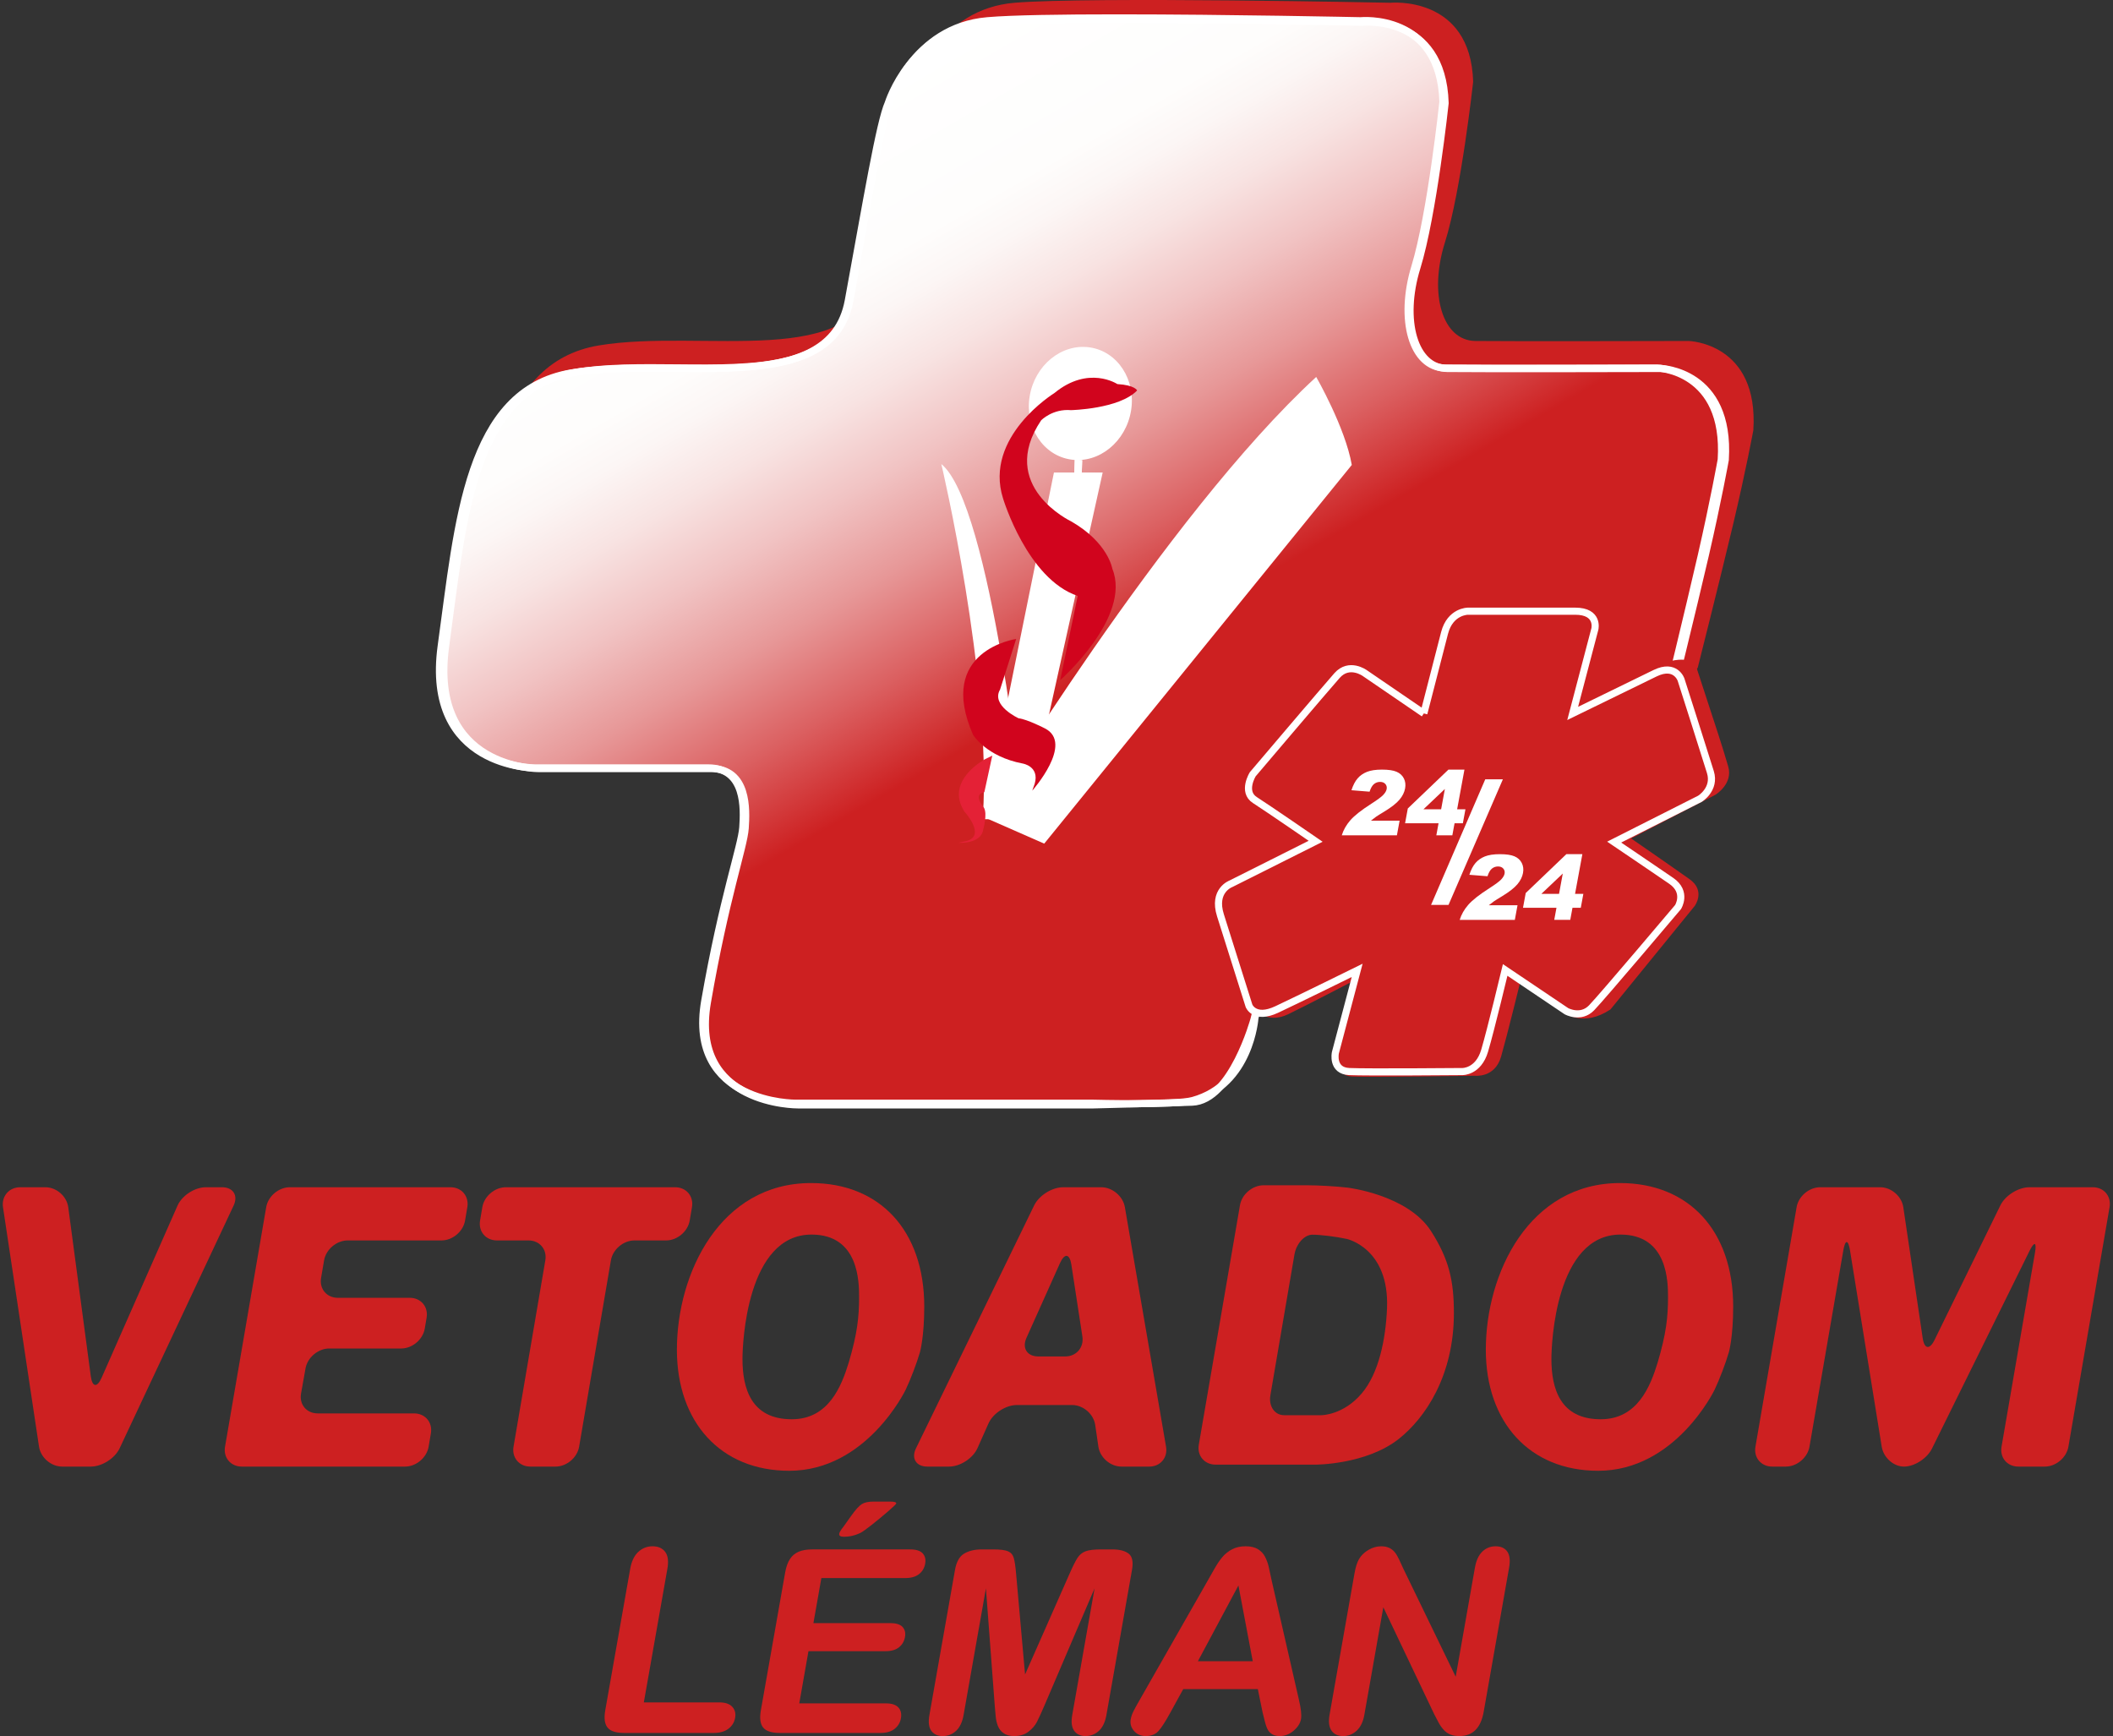 <?xml version="1.0" encoding="UTF-8"?><svg id="b" xmlns="http://www.w3.org/2000/svg" xmlns:xlink="http://www.w3.org/1999/xlink" viewBox="0 0 593.39 487.547"><rect x="0" y="0" width="593.39" height="487.547" fill="#333333" stroke="none"/><defs><linearGradient id="d" x1="378.008" y1="285.738" x2="230.196" y2="29.72" gradientUnits="userSpaceOnUse"><stop offset=".402" stop-color="#cd2021"/><stop offset=".494" stop-color="#db6061"/><stop offset=".583" stop-color="#e79898"/><stop offset=".666" stop-color="#f1c3c3"/><stop offset=".74" stop-color="#f8e3e2"/><stop offset=".802" stop-color="#fcf6f5"/><stop offset=".845" stop-color="#fefdfc"/><stop offset="1" stop-color="#fff"/></linearGradient></defs><g id="c"><path d="m257.302,22.963s6.486-20.442,27.629-22.186c21.141-1.746,105.469,0,105.469,0,0,0,22.585-2.246,23.305,22.186,0,0-3.363,30.665-7.927,45.124-4.565,14.463-.721,27.549,8.529,27.674,9.25.125,59.943,0,59.943,0,0,0,19.702.497,18.138,25.056,0,0-2.041,11.094-5.645,26.302-3.603,15.207-9.97,40.387-9.97,40.387l-20.382,29.256-68.551,7.313-12.949,4.654-6.272,13.728-8.329,31.481s-12.413,21.897-17.459,22.643c-5.045.749-27.869.749-27.869.749h-83.609s-30.631.248-25.586-28.049c5.046-28.296,10.332-42.507,10.692-47.616.36-5.111.842-16.331-9.729-16.331h-48.653s-31.112.251-26.307-33.531c4.805-33.782,7.208-69.932,36.398-74.792,29.191-4.864,72.801,7.396,77.923-19.863,5.125-27.257,8.809-48.931,11.213-54.183" fill="#cd2021" fill-rule="evenodd"/><path d="m277.29,5.826c-21.002,1.792-27.446,22.781-27.446,22.781-2.387,5.393-6.045,27.645-11.137,55.631-3.552,19.523-25.711,19.3-48.633,19.077-9.931-.097-20.007-.193-28.774,1.316-28.996,4.989-31.383,42.103-36.155,76.787-4.775,34.682,26.131,34.425,26.131,34.425h48.328c10.506,0,10.026,11.518,9.667,16.767-.357,5.249-5.608,19.836-10.62,48.889-5.011,29.051,25.417,28.793,25.417,28.793h83.055s22.618-.57,27.685-.767c11.112-.432,17.343-23.248,17.343-23.248l8.273-32.32,6.23-14.096,12.862-4.779,68.099-7.506,20.246-30.034s6.325-25.853,9.905-41.464c3.58-15.617,5.608-27.007,5.608-27.007,1.55-25.212-18.019-25.724-18.019-25.724,0,0-50.357.128-59.546,0-9.187-.128-13.006-13.565-8.472-28.412,4.534-14.844,7.875-46.329,7.875-46.329-.715-25.086-23.149-22.781-23.149-22.781,0,0-37.23-.797-68.275-.797-15.521,0-29.497.199-36.497.797" fill="url(#d)" stroke="#fff" stroke-miterlimit="10" stroke-width="2"/><path d="m277.065,6.242c-21.141,1.787-27.628,22.715-27.628,22.715-2.402,5.378-6.084,27.565-11.21,55.469-3.575,19.466-25.88,19.244-48.953,19.022-9.997-.097-20.139-.193-28.963,1.312-29.187,4.975-31.59,41.981-36.394,76.563-4.807,34.581,26.302,34.325,26.302,34.325h48.648c10.573,0,10.092,11.484,9.73,16.718-.36,5.234-5.644,19.778-10.69,48.747-5.044,28.967,25.584,28.71,25.584,28.71h83.603s22.853.191,27.867-.766c13.958-2.665,17.457-23.18,17.457-23.18l8.328-32.225,6.271-14.055,12.947-4.765,68.548-7.485,20.378-29.945s6.368-25.779,9.971-41.344c3.604-15.57,5.645-26.928,5.645-26.928,1.561-25.139-18.138-25.649-18.138-25.649,0,0-50.688.128-59.939,0-9.247-.128-13.092-13.526-8.527-28.33,4.563-14.801,7.927-46.194,7.927-46.194-.72-25.013-23.302-22.715-23.302-22.715,0,0-37.475-.794-68.724-.794-15.623,0-29.691.198-36.738.794" fill="none" stroke="#fff" stroke-miterlimit="10"/><path d="m249.439,28.957s6.486-20.928,27.626-22.716c21.141-1.786,105.463,0,105.463,0,0,0,22.581-2.297,23.301,22.716,0,0-3.361,31.393-7.927,46.194-4.563,14.804-.719,28.202,8.528,28.33,9.25.128,59.939,0,59.939,0,0,0,19.699.511,18.137,25.649,0,0-2.041,11.357-5.644,26.927-3.604,15.568-9.97,41.344-9.97,41.344l-20.38,29.946-68.547,7.485-12.947,4.765-6.272,14.056-8.329,32.225s-1.248,18.714-17.457,23.181c-4.924,1.357-27.867.764-27.867.764h-83.601s-30.63.257-25.584-28.711c5.045-28.967,10.329-43.512,10.689-48.746.361-5.233.843-16.717-9.728-16.717h-48.648s-31.11.255-26.304-34.326c4.805-34.583,7.208-71.589,36.394-76.563,29.19-4.979,72.792,7.567,77.917-20.334,5.126-27.904,8.808-50.091,11.211-55.469" fill="none" stroke="#fff" stroke-miterlimit="10" stroke-width="2"/><path d="m401.073,195.569l-14.762-10.008s-6.717-2.249-10.135,2.412c-3.081,4.201-23.38,28.416-23.38,28.416,0,0-3.025,5.035.582,7.433,3.604,2.398,16.865,11.87,16.865,11.87l-23.495,12.23s-5.119,1.917-2.909,9.112c2.212,7.194,7.909,26.019,7.909,26.019,0,0,3.839,4.778,10.005,1.782,6.165-2.996,19.496-9.972,19.496-9.972l-5.538,21.737s-.916,5.485,3.97,5.725c4.884.239,34.502-.224,34.502-.224,0,0,5.627.717,7.372-5.397,1.744-6.117,5.409-21.069,5.409-21.069l12.837,8.974s4.915,3.866,12.461-1.124l23.685-29.09s3.097-4.228-1.439-7.463c-4.537-3.24-16.445-11.466-16.445-11.466l23.685-12.275s5.032-3.042,3.577-7.959c-2.075-7.017-2.122-6.965-9.116-28.414,0,0-2.136-3.824-11.805.493-5.823,2.6-17.334,8.685-17.334,8.685l5.671-22.981s.743-4.587-5.888-4.587h-33.412s-5.858,1.02-7.429,7.254c-1.57,6.233-4.94,19.886-4.94,19.886" fill="#cd2021" fill-rule="evenodd"/><path d="m399.851,200.356l-16.603-11.344s-4.356-3.158-7.77.702c-3.415,3.86-23.667,27.717-23.667,27.717,0,0-3.06,4.911.589,7.25,3.649,2.339,17.073,11.578,17.073,11.578l-23.784,11.93s-5.182,1.87-2.943,8.888c2.238,7.017,8.006,25.379,8.006,25.379,0,0,1.531,3.977,7.773,1.053,6.239-2.924,22.605-10.994,22.605-10.994l-6.123,23.156s-1.059,5.029,3.886,5.263c4.946.234,31.791,0,31.791,0,0,0,4.474.116,6.241-5.849,1.766-5.964,5.769-22.688,5.769-22.688l17.191,11.578s4.003,2.223,7.065-.935c3.06-3.159,24.29-28.302,24.29-28.302,0,0,2.673-4.212-1.919-7.37-4.593-3.155-16.014-10.875-16.014-10.875l24.08-12.163s4.414-2.691,2.943-7.485c-1.472-4.795-8.242-25.963-8.242-25.963,0,0-1.531-4.62-7.3-1.814-5.769,2.808-23.137,11.287-23.137,11.287l6.241-23.742s1.177-4.969-5.534-4.969h-30.142s-4.945,0-6.536,6.082c-1.59,6.079-5.829,22.63-5.829,22.63" fill="#cd2021" stroke="#fff" stroke-miterlimit="10" stroke-width="2"/><path d="m392.29,234.584h-15.48c.452-1.493,1.249-2.898,2.391-4.214,1.142-1.316,3.115-2.87,5.919-4.66,1.714-1.096,2.834-1.93,3.362-2.499.527-.57.838-1.11.932-1.622.102-.552-.021-1.025-.366-1.417s-.836-.588-1.469-.588c-.658,0-1.234.203-1.726.606-.493.404-.905,1.118-1.237,2.141l-5.093-.409c.464-1.419,1.04-2.526,1.727-3.322s1.562-1.407,2.624-1.832c1.062-.424,2.462-.636,4.203-.636,1.816,0,3.191.201,4.126.606s1.614,1.025,2.039,1.863c.424.838.541,1.775.349,2.815-.204,1.106-.73,2.161-1.578,3.168-.848,1.006-2.257,2.112-4.228,3.316-1.167.701-1.953,1.192-2.355,1.472-.403.281-.882.648-1.438,1.102h8.057l-.757,4.109Z" fill="#fff"/><path d="m403.986,231.194h-9.4l.764-4.146,11.41-10.914h4.497l-2.053,11.149h2.331l-.721,3.911h-2.331l-.624,3.39h-4.497l.624-3.39Zm.721-3.911l1.051-5.709-6.018,5.709h4.967Z" fill="#fff"/><path d="m425.405,258.331h-15.48c.452-1.493,1.249-2.897,2.391-4.214,1.141-1.316,3.114-2.869,5.919-4.659,1.714-1.097,2.834-1.93,3.362-2.499.527-.57.838-1.11.932-1.622.102-.552-.021-1.025-.365-1.417-.346-.392-.836-.587-1.469-.587-.659,0-1.234.202-1.727.606s-.905,1.118-1.236,2.141l-5.094-.409c.464-1.419,1.04-2.527,1.727-3.323.687-.795,1.562-1.406,2.624-1.831,1.061-.425,2.462-.637,4.203-.637,1.816,0,3.19.201,4.125.606.935.405,1.614,1.026,2.039,1.863.424.838.541,1.776.349,2.815-.204,1.105-.73,2.161-1.578,3.168-.848,1.006-2.257,2.112-4.228,3.316-1.167.701-1.953,1.192-2.355,1.472-.403.281-.882.647-1.438,1.102h8.057l-.757,4.108Z" fill="#fff"/><path d="m437.101,254.94h-9.4l.764-4.146,11.41-10.915h4.497l-2.054,11.15h2.331l-.721,3.91h-2.331l-.624,3.39h-4.497l.624-3.39Zm.721-3.91l1.052-5.709-6.018,5.709h4.967Z" fill="#fff"/><path d="m417.1,218.857h4.951l-15.27,35.279h-4.901l15.22-35.279Z" fill="#fff"/><path d="m317.625,115.353c-1.441,8.702-8.979,14.841-16.839,13.711-7.858-1.13-13.062-9.101-11.623-17.803,1.441-8.702,8.979-14.841,16.839-13.71,7.859,1.129,13.063,9.1,11.623,17.802" fill="#fff"/><path d="m293.248,236.92l-17.043-7.488s51.071-84.63,93.425-123.574c0,0,8.175,14.229,9.99,24.714l-86.371,106.348Z" fill="#fff"/><path d="m293.248,236.92l-17.043-7.488s51.071-84.63,93.425-123.574c0,0,8.175,14.229,9.99,24.714l-86.371,106.348Z" fill="none"/><path d="m264.352,130.322s14.16,59.915,11.676,98.859h11.474s-9.173-87.625-23.151-98.859" fill="#fff"/><path d="m264.352,130.322s14.16,59.915,11.676,98.859h11.474s-9.173-87.625-23.151-98.859Z" fill="none"/><polygon points="300.298 132.694 295.975 132.694 276.184 230.055 288.072 230.055 309.664 132.694 300.298 132.694" fill="#fff"/><polygon points="300.298 132.694 295.975 132.694 276.184 230.055 288.072 230.055 309.664 132.694 300.298 132.694" fill="none"/><polygon points="301.827 129.065 301.695 133.063 303.782 133.063 303.909 129.236 301.827 129.065" fill="#fff"/><polygon points="301.827 129.065 301.695 133.063 303.782 133.063 303.909 129.236 301.827 129.065" fill="#fff"/><path d="m297.734,191.011s20.117-17.692,14.642-31.291c0,0-1.161-7.324-11.565-13.301,0,0-20.878-9.864-8.416-28.396,0,0,3.227-3.288,8.358-2.84,0,0,13.575-.299,18.58-5.529,0,0-.574-1.494-5.553-1.793,0,0-8.086-5.38-17.703,2.541,0,0-19.895,12.255-14.388,29.592,0,0,6.773,22.584,20.959,27.366l-4.914,23.653Z" fill="#d1041d"/><path d="m285.373,179.448s-22.556,3.139-12.115,26.902c0,0,3.695,6.128,13.921,8.07,0,0,4.81.747,3.398,5.679l-.688,1.943s11.822-13.301,3.541-17.486c0,0-4.905-2.541-7.39-2.84,0,0-7.832-3.587-5.19-8.071l4.524-14.198Z" fill="#d1041d"/><path d="m276.743,213.145s-11.549,5.994-5.914,14.769c0,0,6.172,6.679.662,8.251l-2.381.524s6.402.448,7.009-3.736c0,0,1.235-4.334.202-6.128,0,0-3.337-3.755.113-4.353l2.23-10.267-1.922.94Z" fill="#e42136"/><path d="m33.591,406.738c-1.325,2.822-4.961,5.132-8.079,5.132h-8.044c-3.118,0-6.049-2.523-6.512-5.606L.843,339.026c-.464-3.083,1.708-5.606,4.826-5.606h7.081c3.118,0,6.006,2.529,6.419,5.62l6.327,47.451c.412,3.091,1.779,3.285,3.037.432l21.309-48.316c1.258-2.853,4.839-5.187,7.957-5.187h4.554c3.118,0,4.585,2.309,3.259,5.132l-32.021,68.187Z" fill="#cd2021"/><path d="m130.605,342.767c-.52,3.074-3.497,5.59-6.616,5.59h-26.344c-3.118,0-6.101,2.514-6.629,5.587l-.849,4.939c-.528,3.073,1.591,5.587,4.709,5.587h20.204c3.118,0,5.244,2.515,4.723,5.59l-.516,3.052c-.52,3.074-3.497,5.59-6.615,5.59h-20.204c-3.118,0-6.117,2.512-6.665,5.581l-1.26,7.068c-.547,3.07,1.556,5.581,4.674,5.581h27.067c3.118,0,5.244,2.515,4.723,5.59l-.636,3.758c-.52,3.074-3.497,5.59-6.615,5.59h-45.848c-3.118,0-5.237-2.514-4.709-5.587l11.563-67.275c.528-3.073,3.512-5.587,6.63-5.587h45.126c3.118,0,5.243,2.515,4.723,5.59l-.636,3.757Z" fill="#cd2021"/><path d="m178.185,348.356c-3.118,0-6.098,2.515-6.623,5.589l-8.928,52.336c-.524,3.074-3.505,5.589-6.623,5.589h-7.081c-3.118,0-5.24-2.515-4.716-5.589l8.928-52.336c.524-3.074-1.598-5.589-4.716-5.589h-8.887c-3.118,0-5.243-2.515-4.723-5.59l.636-3.757c.52-3.074,3.497-5.59,6.616-5.59h47.533c3.118,0,5.243,2.515,4.723,5.59l-.636,3.757c-.52,3.074-3.497,5.59-6.616,5.59h-8.887Z" fill="#cd2021"/><path d="m258.353,379.722c-.86,2.997-2.667,7.75-4.015,10.561,0,0-10.913,22.762-32.703,22.762-19.263,0-31.543-13.643-31.543-33.991,0-21.524,12.16-46.812,37.683-46.812,19.263,0,31.783,13.291,31.783,34.697,0,8.586-1.205,12.782-1.205,12.782Zm-30.459-33.012c-18.179,0-19.383,30.58-19.383,34.932,0,8.233,2.407,16.937,13.845,16.937,10.354,0,13.966-9.292,16.012-15.996,2.408-8.116,2.889-12.82,2.889-18.23,0-4.235,0-17.643-13.364-17.643Z" fill="#cd2021"/><path d="m314.945,411.87c-3.118,0-6.038-2.524-6.489-5.61l-.887-6.07c-.451-3.085-3.371-5.61-6.489-5.61h-15.509c-3.118,0-6.708,2.33-7.977,5.178l-3.09,6.933c-1.269,2.848-4.859,5.178-7.977,5.178h-6.118c-3.118,0-4.553-2.294-3.189-5.098l33.204-68.254c1.364-2.804,5.031-5.098,8.149-5.098h10.693c3.118,0,6.101,2.514,6.63,5.587l11.563,67.275c.528,3.073-1.591,5.587-4.709,5.587h-7.804Zm-26.705-36.106c-1.276,2.845.231,5.173,3.349,5.173h7.563c3.118,0,5.283-2.522,4.81-5.604l-3.097-20.196c-.473-3.082-1.903-3.276-3.18-.431l-9.446,21.058Z" fill="#cd2021"/><path d="m348.221,338.454c.528-3.073,3.512-5.587,6.63-5.587h12.259c3.118,0,8.203.296,11.3.657,0,0,16.913,1.974,23.481,12.241,5.038,7.875,6.404,13.918,6.404,22.975,0,17.643-8.067,29.521-15.531,35.402-9.149,7.175-23.225,7.175-23.225,7.175h-28.172c-3.118,0-5.237-2.514-4.709-5.587l11.563-67.275Zm8.538,53.395c-.526,3.074,1.212,5.588,3.86,5.588h10.485s6.129,0,11.306-6.116c4.816-5.646,6.748-15.298,7.103-23.877.7-16.941-11.312-19.513-11.312-19.513-3.049-.653-7.386-1.187-9.637-1.187s-4.523,2.515-5.049,5.588l-6.757,39.516Z" fill="#cd2021"/><path d="m485.522,379.722c-.86,2.997-2.667,7.75-4.015,10.561,0,0-10.913,22.762-32.703,22.762-19.263,0-31.543-13.643-31.543-33.991,0-21.524,12.159-46.812,37.683-46.812,19.263,0,31.783,13.291,31.783,34.697,0,8.586-1.205,12.782-1.205,12.782Zm-30.459-33.012c-18.179,0-19.383,30.58-19.383,34.932,0,8.233,2.408,16.937,13.845,16.937,10.354,0,13.966-9.292,16.012-15.996,2.407-8.116,2.889-12.82,2.889-18.23,0-4.235,0-17.643-13.364-17.643Z" fill="#cd2021"/><path d="m580.867,406.282c-.528,3.073-3.512,5.587-6.63,5.587h-7.442c-3.118,0-5.236-2.514-4.706-5.587l9.39-54.456c.53-3.073-.166-3.299-1.545-.503l-27.368,55.462c-1.38,2.796-4.92,5.084-7.866,5.084s-5.764-2.519-6.261-5.597l-8.907-55.142c-.497-3.078-1.337-3.083-1.867-.01l-9.511,55.162c-.53,3.073-3.514,5.587-6.633,5.587h-3.831c-3.118,0-5.237-2.514-4.709-5.587l11.563-67.275c.528-3.073,3.512-5.587,6.63-5.587h16.833c3.118,0,6.043,2.524,6.499,5.608l5.443,36.771c.457,3.084,1.951,3.317,3.322.516l18.493-37.802c1.37-2.801,5.043-5.093,8.161-5.093h17.796c3.118,0,5.237,2.514,4.709,5.587l-11.563,67.275Z" fill="#cd2021"/></g><g id="e"><path d="m187.42,440.578l-6.614,37.512h21.164c1.688,0,2.909.41,3.667,1.23s1.027,1.852.809,3.095c-.224,1.266-.85,2.29-1.879,3.075-1.029.786-2.398,1.178-4.109,1.178h-25.207c-2.273,0-3.819-.504-4.638-1.512-.819-1.007-1.029-2.637-.633-4.887l6.999-39.691c.371-2.108,1.125-3.69,2.261-4.746,1.135-1.055,2.476-1.582,4.022-1.582,1.57,0,2.75.522,3.539,1.565.789,1.042.995,2.631.619,4.763Z" fill="#cd2021"/><path d="m254.18,443.18h-23.52l-2.231,12.656h21.656c1.594,0,2.72.358,3.379,1.072.659.716.886,1.658.679,2.831-.207,1.171-.762,2.126-1.665,2.864-.904.739-2.164,1.107-3.781,1.107h-21.656l-2.585,14.66h24.328c1.641,0,2.81.381,3.507,1.143.698.762.936,1.775.712,3.041-.215,1.219-.805,2.209-1.771,2.971s-2.27,1.143-3.91,1.143h-28.371c-2.273,0-3.819-.504-4.638-1.512-.819-1.007-1.029-2.637-.633-4.887l6.831-38.742c.265-1.499.703-2.725,1.316-3.674.612-.949,1.432-1.641,2.457-2.074s2.277-.65,3.754-.65h27.562c1.664,0,2.835.37,3.514,1.107.678.738.912,1.705.701,2.9-.215,1.22-.792,2.197-1.73,2.937-.938.737-2.24,1.106-3.904,1.106Zm-8.939-21.479h4.746c1.195,0,1.763.175,1.7.526-.033.188-.823.949-2.371,2.285-1.549,1.336-3.098,2.614-4.648,3.833-1.551,1.218-2.607,1.957-3.168,2.215-1.456.68-2.945,1.019-4.469,1.019-1.008,0-1.46-.293-1.357-.879.07-.397.497-1.089,1.28-2.074l2.103-2.953c1.216-1.71,2.205-2.8,2.968-3.27.762-.468,1.834-.702,3.217-.702Z" fill="#cd2021"/><path d="m279.346,478.899l-2.472-32.835-6.273,35.578c-.347,1.969-1.047,3.444-2.099,4.43-1.053.983-2.306,1.476-3.759,1.476-1.406,0-2.469-.486-3.188-1.458-.719-.973-.902-2.456-.552-4.447l7.191-40.782c.396-2.25,1.25-3.768,2.561-4.553s2.962-1.178,4.954-1.178h3.234c1.945,0,3.326.177,4.143.527.817.353,1.355.985,1.617,1.898.26.915.479,2.402.653,4.466l2.511,28.23,12.466-28.23c.903-2.063,1.646-3.551,2.229-4.466.582-.913,1.345-1.546,2.285-1.898.941-.351,2.385-.527,4.33-.527h3.234c1.992,0,3.505.393,4.538,1.178s1.352,2.303.955,4.553l-7.191,40.782c-.347,1.969-1.047,3.444-2.099,4.43-1.053.983-2.317,1.476-3.794,1.476-1.383,0-2.433-.492-3.149-1.476-.718-.985-.902-2.461-.556-4.43l6.273-35.578-14.052,32.835c-.915,2.133-1.63,3.698-2.146,4.693-.516.997-1.303,1.905-2.361,2.725-1.059.82-2.396,1.23-4.014,1.23-1.219,0-2.204-.263-2.954-.791-.751-.527-1.289-1.2-1.612-2.021-.324-.819-.533-1.728-.627-2.725-.095-.995-.187-2.033-.278-3.111Z" fill="#cd2021"/><path d="m354.556,480.833l-1.32-6.469h-20.953l-3.626,6.608c-1.416,2.579-2.543,4.319-3.382,5.222-.839.901-2.031,1.353-3.578,1.353-1.312,0-2.388-.48-3.227-1.441-.838-.961-1.149-2.05-.935-3.27.124-.703.369-1.43.735-2.18.367-.75.938-1.792,1.712-3.128l19.085-33.47c.545-.96,1.199-2.114,1.964-3.463.766-1.348,1.525-2.466,2.28-3.357.755-.891,1.667-1.61,2.736-2.162,1.069-.55,2.319-.826,3.749-.826,1.453,0,2.617.276,3.493.826.876.552,1.536,1.26,1.98,2.128.444.866.784,1.798,1.019,2.794.234.997.521,2.327.861,3.99l7.601,33.258c.608,2.531.812,4.372.608,5.52-.211,1.195-.902,2.292-2.073,3.287-1.172.996-2.461,1.494-3.867,1.494-.82,0-1.497-.146-2.032-.439-.534-.293-.956-.691-1.266-1.195s-.601-1.277-.874-2.32-.504-1.962-.691-2.759Zm-18.148-14.309h15.398l-4.02-21.271-11.379,21.271Z" fill="#cd2021"/><path d="m394.08,440.508l14.719,30.376,5.405-30.657c.352-1.992,1.042-3.485,2.073-4.481,1.031-.997,2.273-1.495,3.727-1.495,1.5,0,2.596.498,3.287,1.495.691.996.862,2.489.511,4.481l-7.147,40.536c-.798,4.522-3.071,6.784-6.821,6.784-.938,0-1.758-.135-2.46-.404s-1.33-.696-1.883-1.283c-.554-.586-1.042-1.271-1.466-2.056s-.845-1.588-1.263-2.408l-14.288-30.024-5.325,30.199c-.348,1.97-1.066,3.457-2.158,4.465s-2.353,1.512-3.782,1.512c-1.477,0-2.57-.509-3.281-1.528s-.895-2.502-.552-4.448l7.012-39.762c.297-1.687.718-3.012,1.263-3.972.631-1.056,1.521-1.917,2.67-2.585,1.149-.668,2.321-1.002,3.517-1.002.938,0,1.714.153,2.328.457.614.305,1.128.716,1.541,1.231.412.515.811,1.184,1.193,2.003.383.821.776,1.677,1.182,2.566Z" fill="#cd2021"/></g></svg>